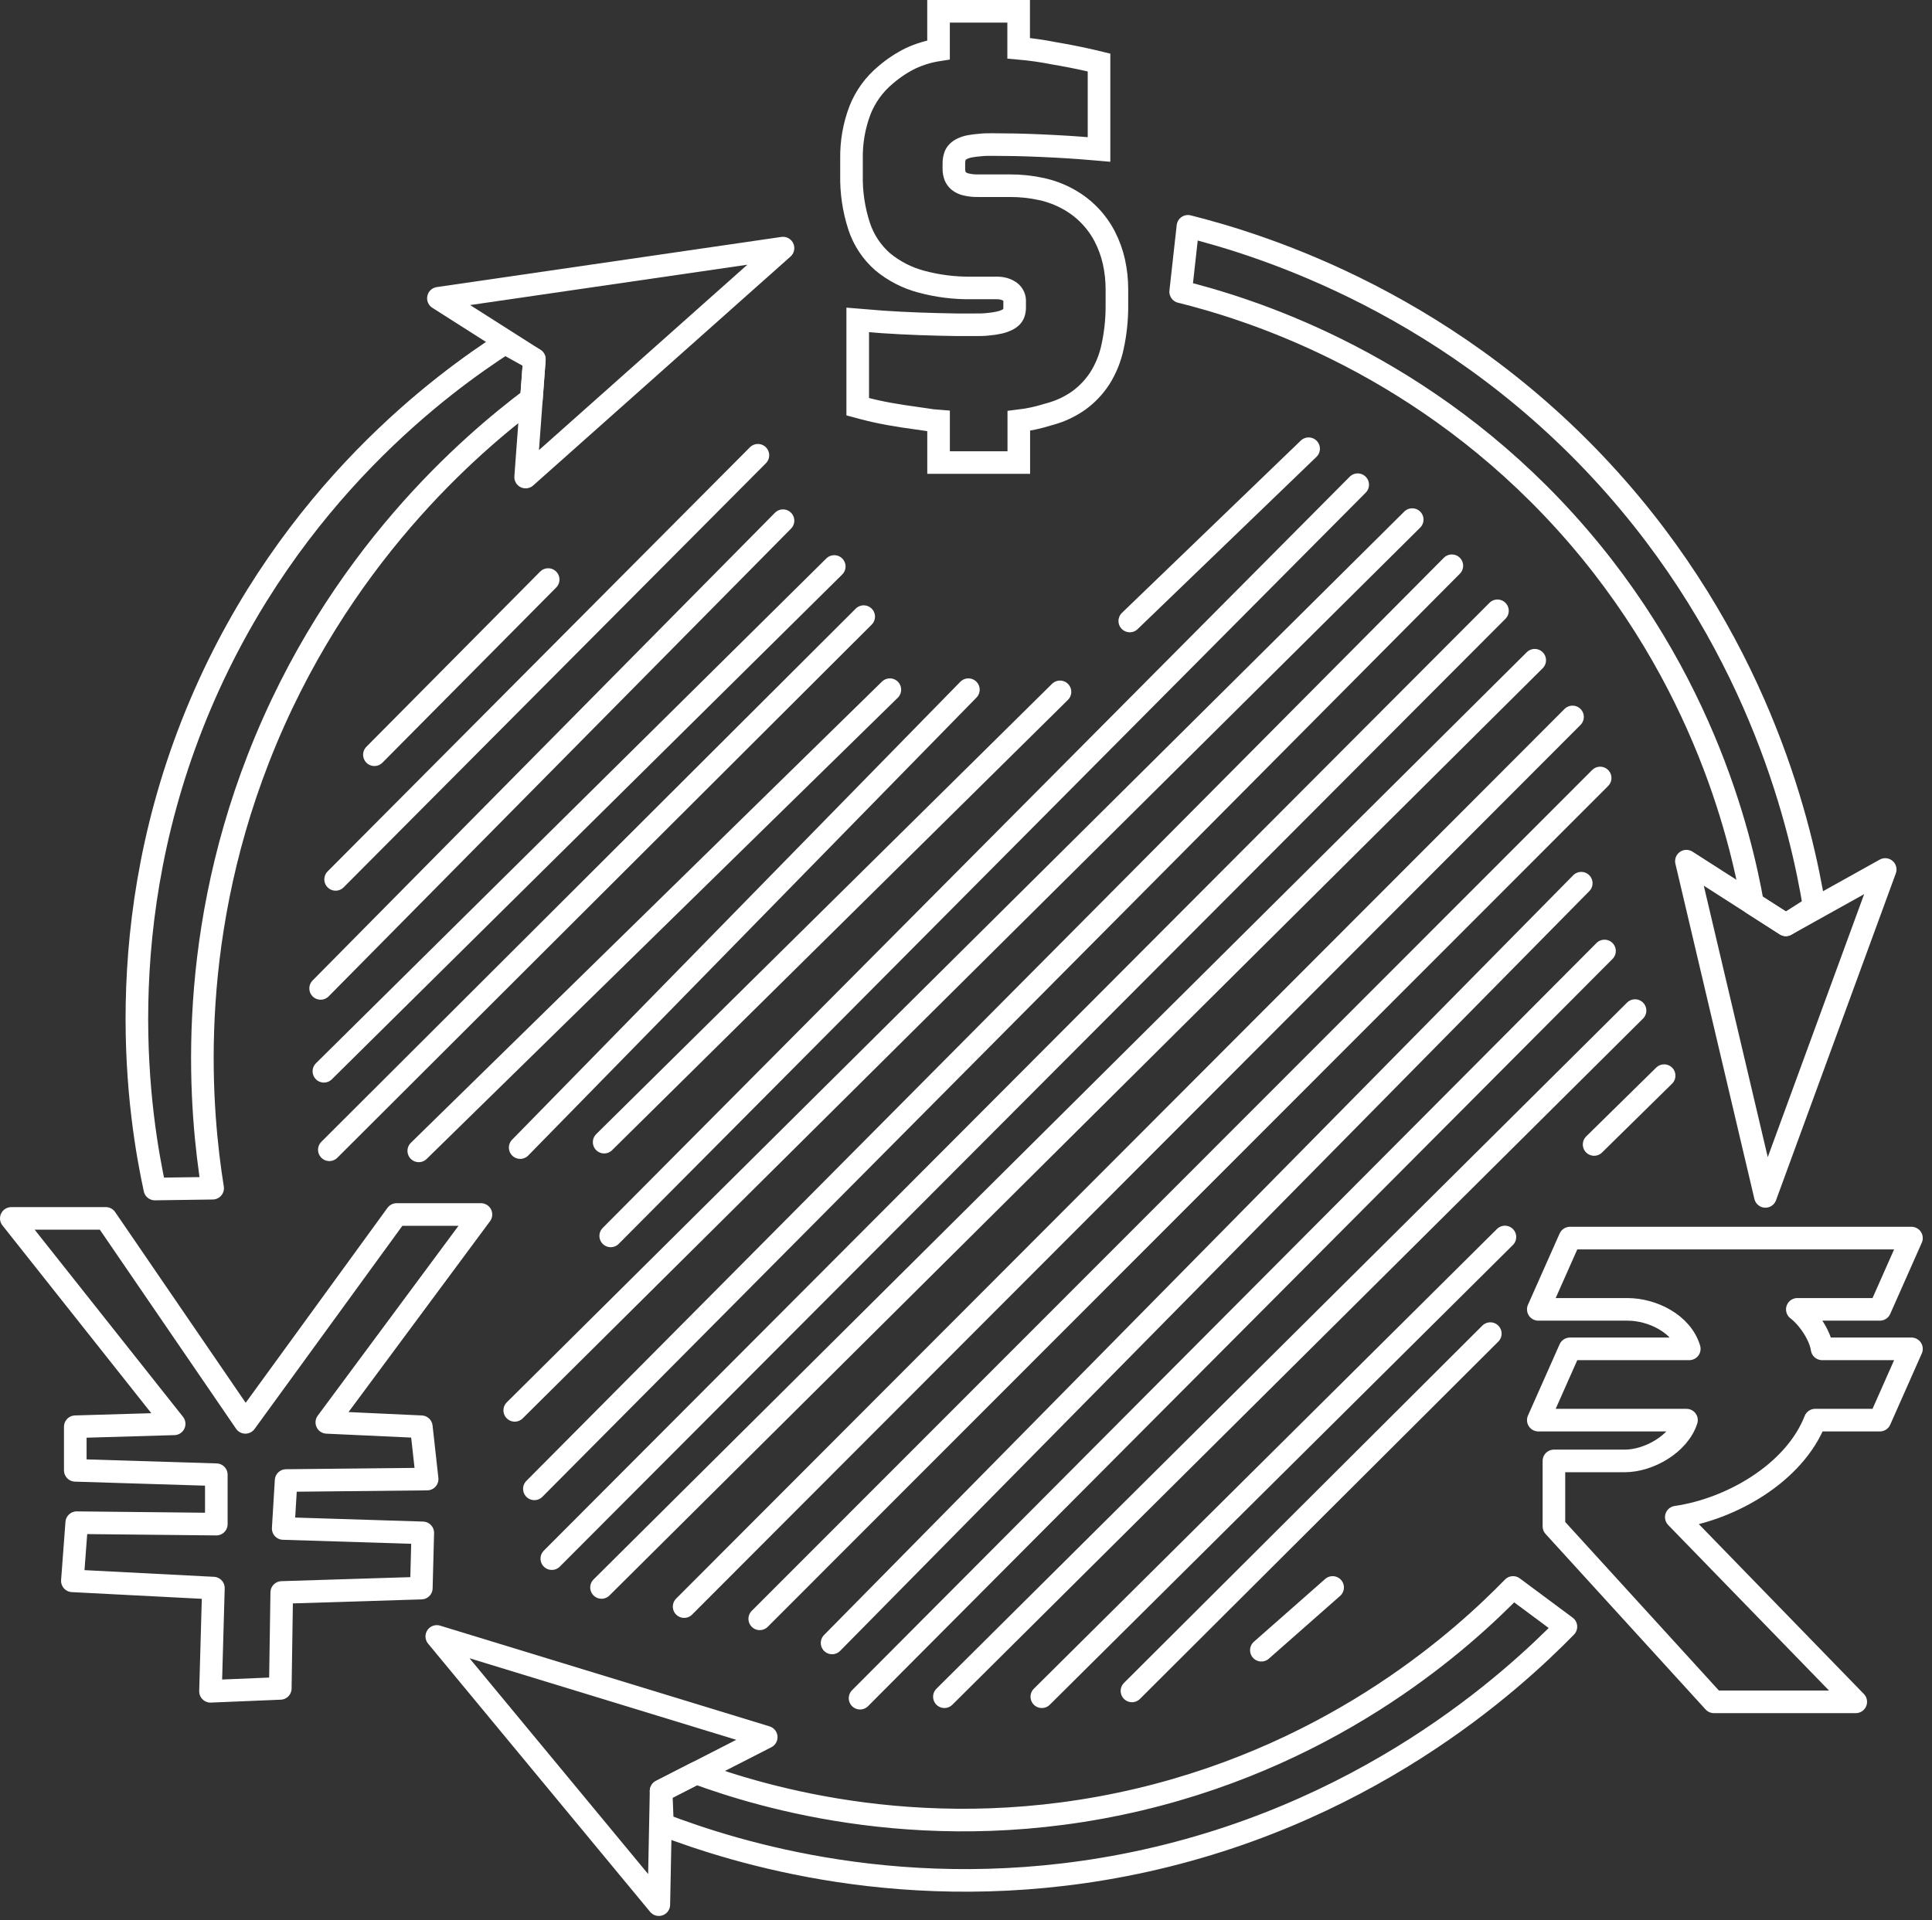 <svg width="171" height="170" viewBox="0 0 171 170" fill="none" xmlns="http://www.w3.org/2000/svg">
<rect x="0" y="0" width="171" height="170" fill="#333333" stroke="none"/>
<g clip-path="url(#clip0_387_658)">
<path d="M83.072 37.279C82.692 37.252 82.313 37.206 81.938 37.139L79.949 36.853L78.72 36.648C78.324 36.577 77.924 36.499 77.531 36.411C77.138 36.323 76.728 36.222 76.384 36.131L75.916 36.005V28.319L78.09 28.497L79.686 28.592L81.359 28.666L83.056 28.718L84.703 28.751H86.237C86.702 28.751 87.108 28.751 87.459 28.705C87.787 28.678 88.113 28.63 88.434 28.559C88.669 28.509 88.897 28.432 89.113 28.328C89.264 28.259 89.403 28.164 89.523 28.049C89.614 27.957 89.684 27.846 89.728 27.724C89.783 27.562 89.809 27.392 89.806 27.22V26.723C89.835 26.381 89.688 26.048 89.416 25.839C89.255 25.724 89.076 25.636 88.886 25.579C88.675 25.519 88.456 25.489 88.236 25.491H85.993C84.477 25.513 82.965 25.322 81.502 24.923C80.266 24.59 79.115 23.996 78.129 23.181C77.161 22.335 76.439 21.244 76.039 20.022C75.561 18.552 75.333 17.011 75.366 15.466V14.071C75.34 12.605 75.592 11.147 76.111 9.775C76.59 8.552 77.373 7.47 78.385 6.632C79.068 6.043 79.824 5.543 80.634 5.147C81.408 4.792 82.227 4.546 83.069 4.416V1H90.16V4.273C91.243 4.368 92.321 4.523 93.387 4.737L93.985 4.841C94.482 4.929 94.976 5.023 95.467 5.127C95.958 5.231 96.37 5.319 96.793 5.42L97.274 5.537V13.232L96.591 13.174C95.915 13.116 95.23 13.063 94.541 13.021C93.79 12.973 93.023 12.934 92.24 12.898C91.457 12.862 90.647 12.836 89.936 12.82C89.286 12.82 88.58 12.797 87.843 12.797C87.456 12.797 87.099 12.797 86.773 12.836C86.46 12.858 86.147 12.897 85.838 12.953C85.613 12.993 85.395 13.062 85.188 13.158C85.026 13.232 84.879 13.333 84.752 13.457C84.646 13.565 84.567 13.696 84.521 13.84C84.454 14.05 84.423 14.27 84.427 14.49V14.913C84.42 15.148 84.46 15.382 84.544 15.602C84.616 15.77 84.727 15.918 84.869 16.034C85.052 16.175 85.264 16.275 85.49 16.326C85.836 16.409 86.191 16.447 86.546 16.44H89.341C90.299 16.433 91.255 16.534 92.191 16.739C93.027 16.923 93.832 17.228 94.58 17.646C95.953 18.408 97.07 19.559 97.791 20.954C98.149 21.653 98.418 22.395 98.59 23.161C98.769 23.969 98.859 24.794 98.857 25.621V27.019C98.865 28.255 98.737 29.489 98.473 30.698C98.266 31.692 97.882 32.641 97.339 33.499C96.846 34.257 96.219 34.918 95.487 35.449C94.735 35.982 93.897 36.381 93.01 36.629L92.773 36.694C91.926 36.964 91.056 37.154 90.173 37.259V40.948H83.072L83.072 37.279Z" stroke="white" stroke-width="2" stroke-miterlimit="10"/>
<path d="M38.803 26.405C41.634 28.207 44.465 30.009 47.296 31.81C47.039 35.285 46.782 38.76 46.524 42.234C54.117 35.478 61.71 28.722 69.303 21.965C59.136 23.445 48.969 24.925 38.803 26.405Z" stroke="white" stroke-width="2" stroke-linecap="round" stroke-linejoin="round"/>
<path d="M13.706 105.262C15.411 105.238 17.116 105.214 18.821 105.19C17.781 98.68 16.325 83.947 22.876 67.137C29.8 49.369 41.784 39.247 47.037 35.294C47.123 34.133 47.209 32.972 47.295 31.81C46.427 31.328 45.558 30.845 44.689 30.363C39.401 33.775 25.724 43.59 17.76 62.311C9.461 81.818 12.391 99.184 13.706 105.262Z" stroke="white" stroke-width="2" stroke-linecap="round" stroke-linejoin="round"/>
<path d="M166.859 76.974C163.927 78.608 160.995 80.241 158.064 81.874C155.13 79.995 152.196 78.116 149.262 76.237C151.593 86.129 153.924 96.022 156.255 105.915C159.79 96.268 163.324 86.621 166.859 76.974Z" stroke="white" stroke-width="2" stroke-linecap="round" stroke-linejoin="round"/>
<path d="M105.144 20.035C104.929 21.965 104.714 23.896 104.5 25.826C110.419 27.3 124.788 31.719 137.381 44.937C150.509 58.716 154.058 74.028 155.122 79.99C156.103 80.618 157.084 81.246 158.064 81.874C158.902 81.34 159.74 80.805 160.578 80.271C159.477 73.581 155.968 57.877 143.108 43.2C128.828 26.901 111.597 21.659 105.144 20.035Z" stroke="white" stroke-width="2" stroke-linecap="round" stroke-linejoin="round"/>
<path d="M58.312 168.615C58.379 165.26 58.446 161.905 58.513 158.549C61.614 156.962 64.716 155.375 67.818 153.788C58.099 150.816 48.38 147.843 38.66 144.871C45.211 152.786 51.761 160.7 58.312 168.615Z" stroke="white" stroke-width="2" stroke-linecap="round" stroke-linejoin="round"/>
<path d="M138.597 144.009C137.038 142.851 135.479 141.693 133.919 140.534C129.663 144.903 118.604 155.087 100.841 159.302C82.324 163.696 67.31 159.044 61.624 156.958C60.587 157.488 59.55 158.019 58.514 158.549C58.553 159.542 58.593 160.535 58.632 161.528C64.965 163.95 80.296 168.833 99.455 165.124C120.729 161.004 133.942 148.765 138.597 144.009Z" stroke="white" stroke-width="2" stroke-linecap="round" stroke-linejoin="round"/>
<path d="M48.518 51.307L33.139 66.815" stroke="white" stroke-width="2" stroke-linecap="round" stroke-linejoin="round"/>
<path d="M67.082 40.304L29.705 77.85" stroke="white" stroke-width="2" stroke-linecap="round" stroke-linejoin="round"/>
<path d="M69.303 46.095L28.379 87.502" stroke="white" stroke-width="2" stroke-linecap="round" stroke-linejoin="round"/>
<path d="M73.84 50.149L28.668 94.838" stroke="white" stroke-width="2" stroke-linecap="round" stroke-linejoin="round"/>
<path d="M76.445 54.589L29.15 101.787" stroke="white" stroke-width="2" stroke-linecap="round" stroke-linejoin="round"/>
<path d="M78.761 61.056L37.065 101.884" stroke="white" stroke-width="2" stroke-linecap="round" stroke-linejoin="round"/>
<path d="M85.711 61.056L46.041 101.594" stroke="white" stroke-width="2" stroke-linecap="round" stroke-linejoin="round"/>
<path d="M93.818 61.249L53.473 101.112" stroke="white" stroke-width="2" stroke-linecap="round" stroke-linejoin="round"/>
<path d="M115.825 39.725L99.996 54.975" stroke="white" stroke-width="2" stroke-linecap="round" stroke-linejoin="round"/>
<path d="M120.169 42.91L54.053 109.412" stroke="white" stroke-width="2" stroke-linecap="round" stroke-linejoin="round"/>
<path d="M124.995 45.999L45.559 124.856" stroke="white" stroke-width="2" stroke-linecap="round" stroke-linejoin="round"/>
<path d="M117.949 140.534L111.643 146.09" stroke="white" stroke-width="2" stroke-linecap="round" stroke-linejoin="round"/>
<path d="M131.907 118.062L100.189 149.694" stroke="white" stroke-width="2" stroke-linecap="round" stroke-linejoin="round"/>
<path d="M133.2 109.509L92.211 150.208" stroke="white" stroke-width="2" stroke-linecap="round" stroke-linejoin="round"/>
<path d="M144.717 89.465L83.588 150.208" stroke="white" stroke-width="2" stroke-linecap="round" stroke-linejoin="round"/>
<path d="M76.123 150.337L142.014 84.189" stroke="white" stroke-width="2" stroke-linecap="round" stroke-linejoin="round"/>
<path d="M139.956 78.188L73.647 145.447" stroke="white" stroke-width="2" stroke-linecap="round" stroke-linejoin="round"/>
<path d="M141.629 68.874L67.244 143.312" stroke="white" stroke-width="2" stroke-linecap="round" stroke-linejoin="round"/>
<path d="M139.183 63.469L60.551 142.229" stroke="white" stroke-width="2" stroke-linecap="round" stroke-linejoin="round"/>
<path d="M135.837 58.45L53.24 140.534" stroke="white" stroke-width="2" stroke-linecap="round" stroke-linejoin="round"/>
<path d="M132.539 54.074L48.84 137.983" stroke="white" stroke-width="2" stroke-linecap="round" stroke-linejoin="round"/>
<path d="M128.502 50.085L47.297 131.805" stroke="white" stroke-width="2" stroke-linecap="round" stroke-linejoin="round"/>
<path d="M1 107.863H9.365C13.483 113.882 17.602 119.901 21.72 125.92C26.181 119.785 30.642 113.651 35.104 107.517H42.568C38.021 113.651 33.474 119.785 28.927 125.92C31.715 126.048 34.503 126.177 37.292 126.306C37.463 127.85 37.635 129.395 37.806 130.939C33.645 130.982 29.484 131.025 25.323 131.068C25.237 132.483 25.152 133.899 25.066 135.314C29.184 135.443 33.302 135.572 37.42 135.701L37.292 140.591C33.173 140.72 29.055 140.848 24.937 140.977C24.894 143.808 24.851 146.64 24.808 149.471L18.631 149.728C18.717 146.683 18.803 143.637 18.888 140.591C14.727 140.377 10.566 140.162 6.405 139.948C6.534 138.232 6.662 136.516 6.791 134.8C10.909 134.843 15.028 134.886 19.146 134.929V130.553C14.985 130.424 10.824 130.296 6.663 130.167V126.306C9.58 126.22 12.497 126.134 15.414 126.049C10.609 119.987 5.805 113.925 1 107.863Z" stroke="white" stroke-width="2" stroke-linecap="round" stroke-linejoin="round"/>
<path fill-rule="evenodd" clip-rule="evenodd" d="M136.154 125.721L138.955 119.411H149.518C148.852 117.173 146.233 115.915 144.04 115.915H136.154L138.955 109.606H169.183L166.387 115.915H159.08C160.052 116.656 161.091 118.187 161.273 119.411H169.183L166.387 125.721H160.66C158.815 130.425 153.18 133.619 148.368 134.31L164.252 150.661H151.699L137.536 135.125V129.333H143.804C145.939 129.333 148.591 127.831 149.27 125.721H136.154Z" stroke="white" stroke-width="2" stroke-linecap="round" stroke-linejoin="round"/>
<path d="M147.291 95.224L141.094 101.318" stroke="white" stroke-width="2" stroke-linecap="round" stroke-linejoin="round"/>
</g>
<defs>
<clipPath id="clip0_387_658">
<rect width="170.184" height="169.615" fill="white"/>
</clipPath>
</defs>
</svg>
